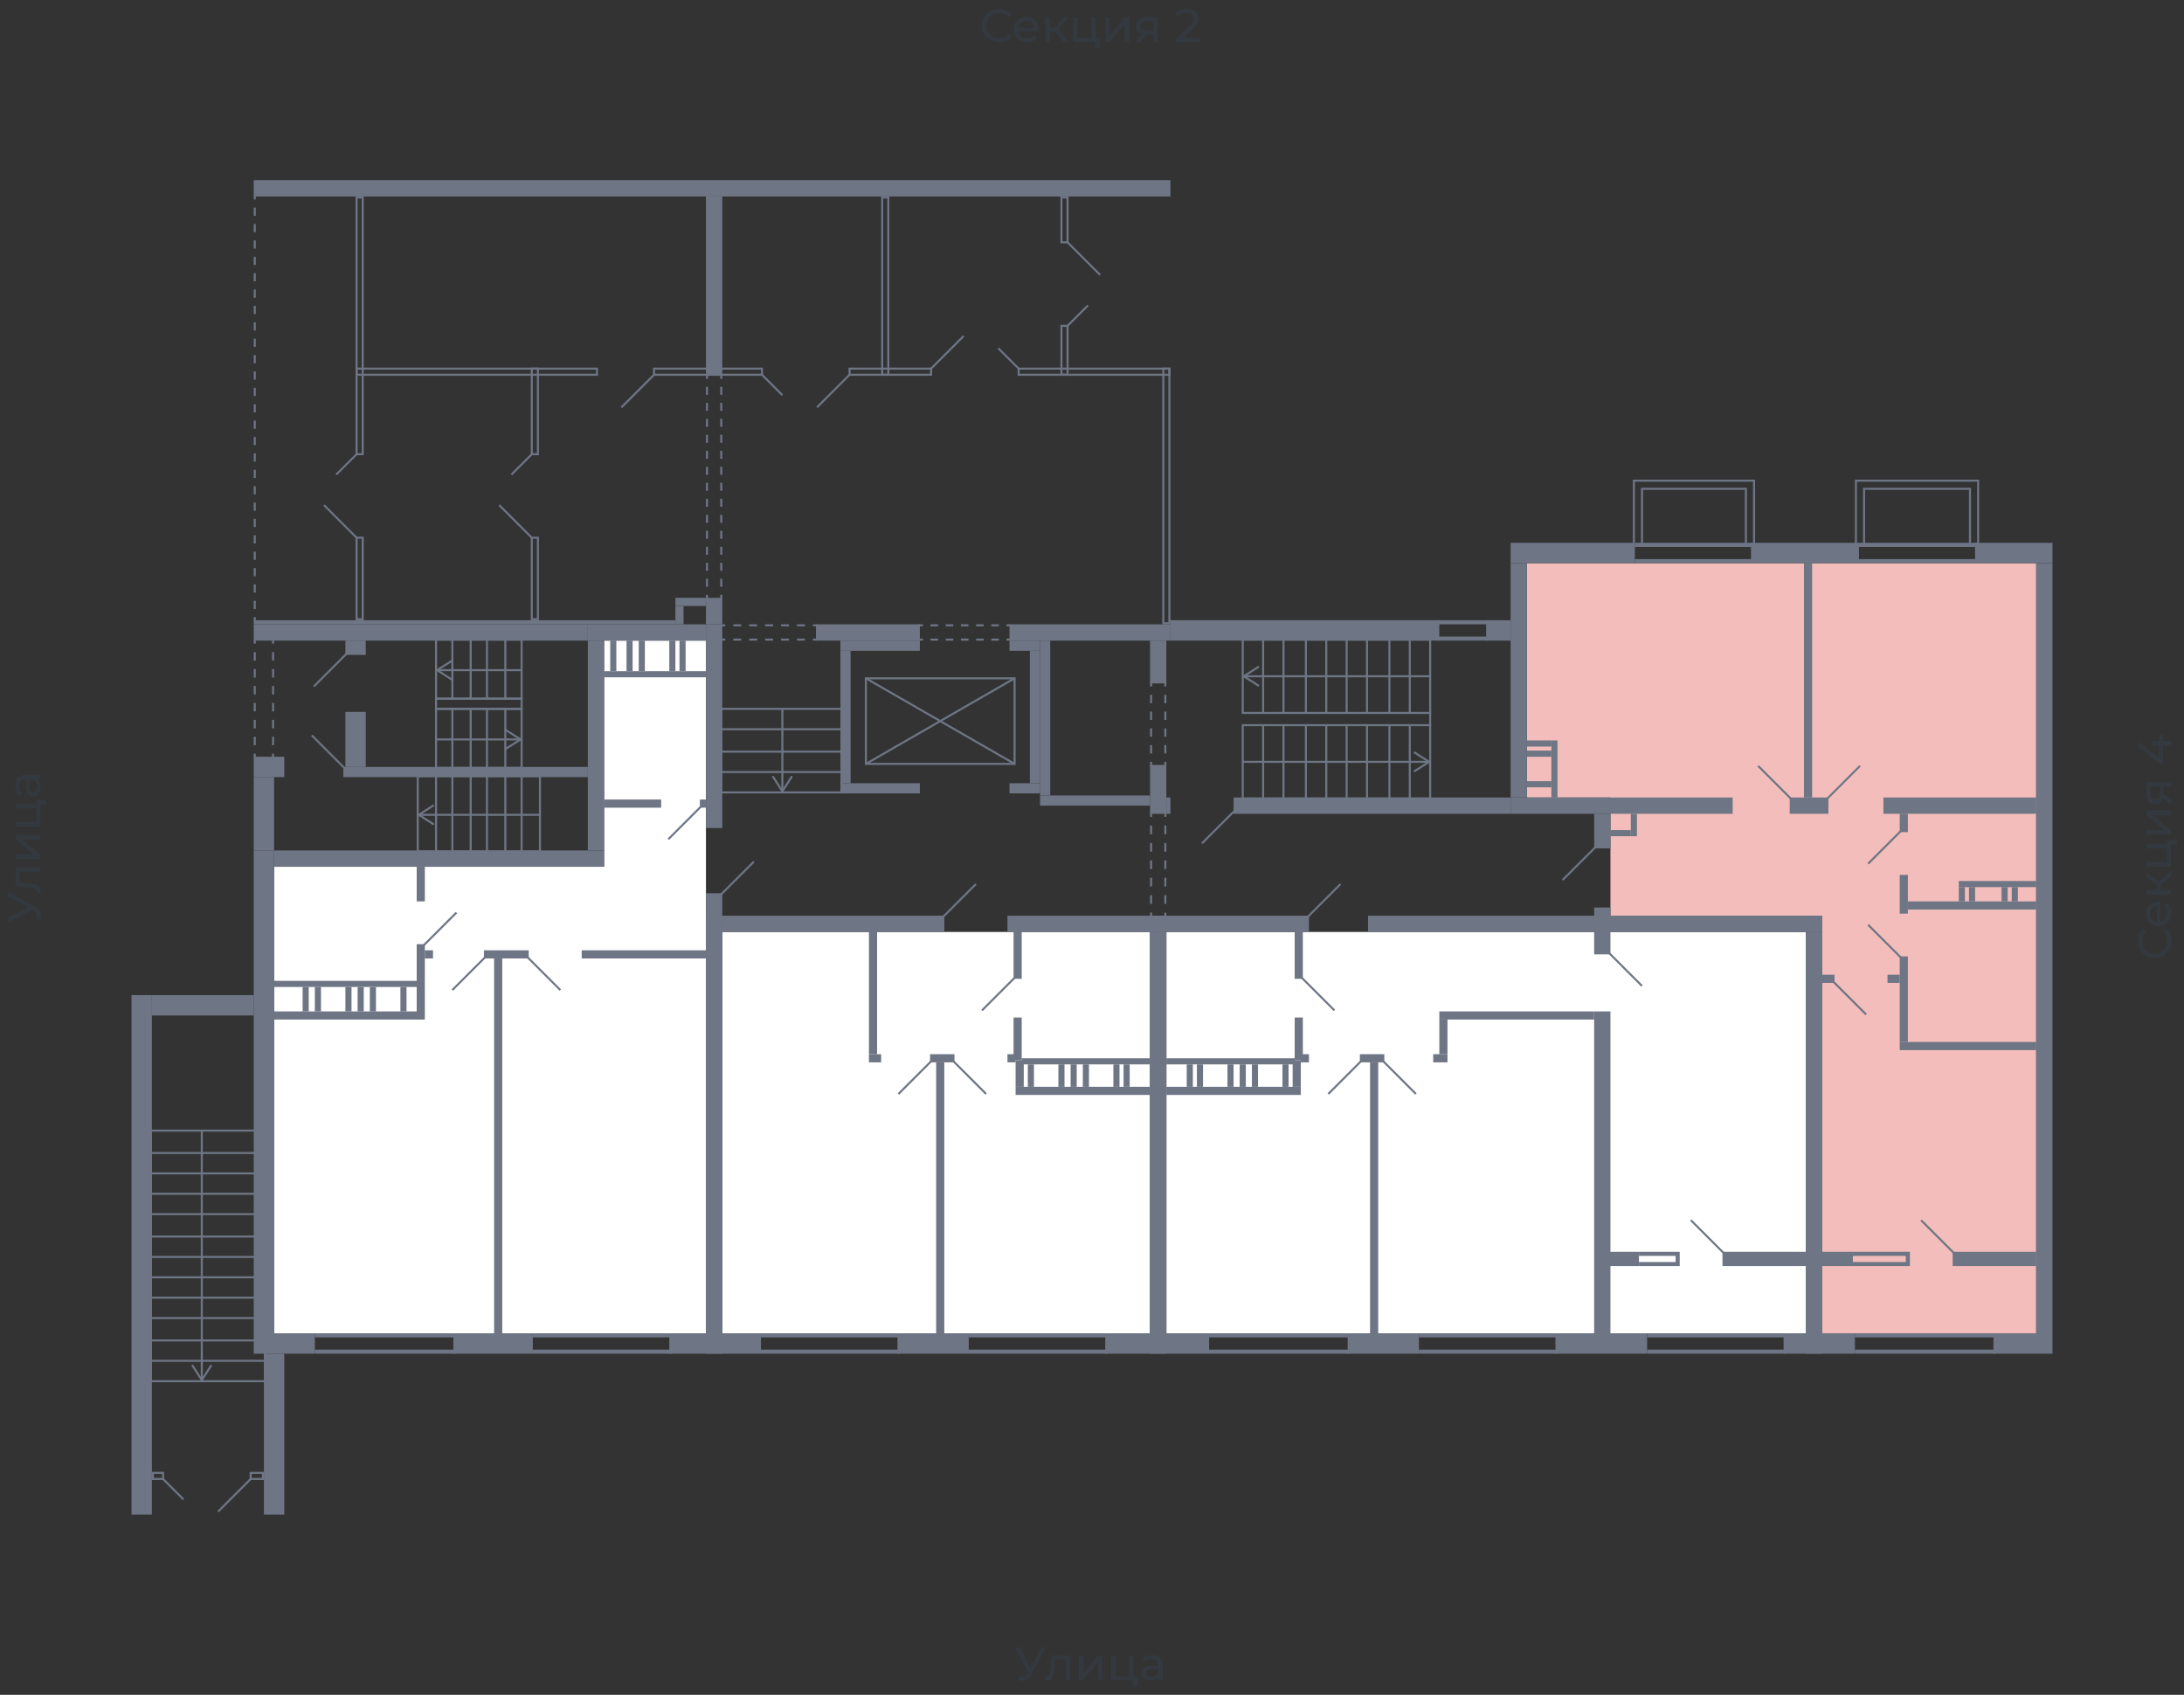 <svg xmlns="http://www.w3.org/2000/svg" width="656" height="509" viewBox="0 0 656 509">
  <rect x="0" y="0" width="656" height="509" fill="#333333" stroke="none"/>
  <title>42-2_3s_1fl</title>
  <g id="Слой_2" data-name="Слой 2">
    <g id="_42-2_3s_1fl" data-name="42-2_3s_1fl">
      <rect width="656" height="509" fill="none"/>
      <g id="hover">
        <polygon id="_42-2_3s_1fl_1" data-name="42-2_3s_1fl_1" points="458.636 239.509 458.636 169.143 611.605 169.143 611.605 400.433 547.358 400.433 547.358 274.998 483.723 274.998 483.723 239.509 458.636 239.509" fill="#F2BDBB"/>
        <polygon id="_42-2_3s_1fl_2" data-name="42-2_3s_1fl_2" points="542.463 279.893 542.463 400.433 350.334 400.433 350.334 279.893 410.909 279.893 542.463 279.893" fill="white"/>
        <polygon id="_42-2_3s_1fl_3" data-name="42-2_3s_1fl_3" points="345.438 279.893 345.438 400.433 216.944 400.433 216.944 279.893 302.607 279.893 345.438 279.893" fill="white"/>
        <polygon id="_42-2_3s_1fl_4" data-name="42-2_3s_1fl_4" points="212.049 400.433 82.331 400.433 82.331 260.313 181.455 260.313 181.455 192.394 212.049 192.394 212.049 400.433" fill="white"/>
      </g>
      <g id="o">
        <line x1="160.04" y1="401.045" x2="201.647" y2="401.045" fill="none" stroke="#6e7584" stroke-miterlimit="10" stroke-width="1.224"/>
        <line x1="160.04" y1="405.94" x2="201.647" y2="405.94" fill="none" stroke="#6e7584" stroke-miterlimit="10" stroke-width="1.224"/>
        <line x1="94.569" y1="401.045" x2="136.788" y2="401.045" fill="none" stroke="#6e7584" stroke-miterlimit="10" stroke-width="1.224"/>
        <line x1="94.569" y1="405.94" x2="136.788" y2="405.94" fill="none" stroke="#6e7584" stroke-miterlimit="10" stroke-width="1.224"/>
        <line x1="270.178" y1="401.045" x2="228.57" y2="401.045" fill="none" stroke="#6e7584" stroke-miterlimit="10" stroke-width="1.224"/>
        <line x1="270.178" y1="405.94" x2="228.57" y2="405.94" fill="none" stroke="#6e7584" stroke-miterlimit="10" stroke-width="1.224"/>
        <line x1="332.589" y1="401.045" x2="290.981" y2="401.045" fill="none" stroke="#6e7584" stroke-miterlimit="10" stroke-width="1.224"/>
        <line x1="332.589" y1="405.94" x2="290.981" y2="405.94" fill="none" stroke="#6e7584" stroke-miterlimit="10" stroke-width="1.224"/>
        <line x1="426.206" y1="401.045" x2="467.814" y2="401.045" fill="none" stroke="#6e7584" stroke-miterlimit="10" stroke-width="1.224"/>
        <line x1="426.206" y1="405.94" x2="467.814" y2="405.94" fill="none" stroke="#6e7584" stroke-miterlimit="10" stroke-width="1.224"/>
        <line x1="494.736" y1="401.045" x2="536.344" y2="401.045" fill="none" stroke="#6e7584" stroke-miterlimit="10" stroke-width="1.224"/>
        <line x1="494.736" y1="405.94" x2="536.344" y2="405.94" fill="none" stroke="#6e7584" stroke-miterlimit="10" stroke-width="1.224"/>
        <line x1="363.183" y1="401.045" x2="405.402" y2="401.045" fill="none" stroke="#6e7584" stroke-miterlimit="10" stroke-width="1.224"/>
        <line x1="363.183" y1="405.94" x2="405.402" y2="405.94" fill="none" stroke="#6e7584" stroke-miterlimit="10" stroke-width="1.224"/>
        <polyline points="492.289 379.629 503.915 379.629 503.915 376.569 492.289 376.569" fill="none" stroke="#6e7584" stroke-miterlimit="10" stroke-width="1.224"/>
        <line x1="557.148" y1="401.045" x2="599.367" y2="401.045" fill="none" stroke="#6e7584" stroke-miterlimit="10" stroke-width="1.224"/>
        <line x1="557.148" y1="405.94" x2="599.367" y2="405.94" fill="none" stroke="#6e7584" stroke-miterlimit="10" stroke-width="1.224"/>
        <line x1="558.372" y1="168.531" x2="593.861" y2="168.531" fill="none" stroke="#6e7584" stroke-miterlimit="10" stroke-width="1.224"/>
        <line x1="558.372" y1="163.636" x2="593.861" y2="163.636" fill="none" stroke="#6e7584" stroke-miterlimit="10" stroke-width="1.224"/>
        <line x1="491.065" y1="168.531" x2="526.554" y2="168.531" fill="none" stroke="#6e7584" stroke-miterlimit="10" stroke-width="1.224"/>
        <line x1="491.065" y1="163.636" x2="526.554" y2="163.636" fill="none" stroke="#6e7584" stroke-miterlimit="10" stroke-width="1.224"/>
        <polyline points="556.536 379.629 573.057 379.629 573.057 376.569 556.536 376.569" fill="none" stroke="#6e7584" stroke-miterlimit="10" stroke-width="1.224"/>
        <line x1="447.01" y1="191.783" x2="431.713" y2="191.783" fill="none" stroke="#6e7584" stroke-miterlimit="10" stroke-width="1.224"/>
        <line x1="447.01" y1="186.888" x2="431.713" y2="186.888" fill="none" stroke="#6e7584" stroke-miterlimit="10" stroke-width="1.224"/>
      </g>
      <g id="d">
        <line x1="168.3" y1="297.331" x2="158.51" y2="287.541" fill="none" stroke="#6e7584" stroke-miterlimit="10" stroke-width="0.612"/>
        <line x1="145.661" y1="287.541" x2="135.871" y2="297.331" fill="none" stroke="#6e7584" stroke-miterlimit="10" stroke-width="0.612"/>
        <line x1="127.304" y1="283.87" x2="137.094" y2="274.08" fill="none" stroke="#6e7584" stroke-miterlimit="10" stroke-width="0.612"/>
        <line x1="200.73" y1="252.052" x2="210.52" y2="242.262" fill="none" stroke="#6e7584" stroke-miterlimit="10" stroke-width="0.612"/>
        <line x1="216.638" y1="268.573" x2="226.428" y2="258.783" fill="none" stroke="#6e7584" stroke-miterlimit="10" stroke-width="0.612"/>
        <rect x="216.332" y="248.075" width="10.402" height="20.804" fill="none"/>
        <line x1="294.959" y1="303.45" x2="304.749" y2="293.66" fill="none" stroke="#6e7584" stroke-miterlimit="10" stroke-width="0.612"/>
        <line x1="293.123" y1="265.514" x2="283.333" y2="275.304" fill="none" stroke="#6e7584" stroke-miterlimit="10" stroke-width="0.612"/>
        <line x1="286.392" y1="318.747" x2="296.182" y2="328.537" fill="none" stroke="#6e7584" stroke-miterlimit="10" stroke-width="0.612"/>
        <line x1="279.662" y1="318.747" x2="269.872" y2="328.537" fill="none" stroke="#6e7584" stroke-miterlimit="10" stroke-width="0.612"/>
        <rect x="287.922" y="260.313" width="9.79" height="19.58" transform="translate(22.714 562.92) rotate(-90)" fill="none"/>
        <line x1="400.813" y1="303.45" x2="391.023" y2="293.66" fill="none" stroke="#6e7584" stroke-miterlimit="10" stroke-width="0.612"/>
        <line x1="425.288" y1="328.537" x2="415.498" y2="318.747" fill="none" stroke="#6e7584" stroke-miterlimit="10" stroke-width="0.612"/>
        <line x1="493.207" y1="296.108" x2="483.417" y2="286.318" fill="none" stroke="#6e7584" stroke-miterlimit="10" stroke-width="0.612"/>
        <line x1="402.649" y1="265.514" x2="392.859" y2="275.304" fill="none" stroke="#6e7584" stroke-miterlimit="10" stroke-width="0.612"/>
        <line x1="408.768" y1="318.747" x2="398.978" y2="328.537" fill="none" stroke="#6e7584" stroke-miterlimit="10" stroke-width="0.612"/>
        <rect x="397.142" y="260.619" width="9.79" height="18.968" transform="translate(131.934 672.14) rotate(-90)" fill="none"/>
        <line x1="507.892" y1="366.473" x2="517.682" y2="376.264" fill="none" stroke="#6e7584" stroke-miterlimit="10" stroke-width="0.612"/>
        <line x1="550.723" y1="294.884" x2="560.513" y2="304.674" fill="none" stroke="#6e7584" stroke-miterlimit="10" stroke-width="0.612"/>
        <line x1="548.888" y1="239.815" x2="558.678" y2="230.025" fill="none" stroke="#6e7584" stroke-miterlimit="10" stroke-width="0.612"/>
        <line x1="537.874" y1="239.815" x2="528.084" y2="230.025" fill="none" stroke="#6e7584" stroke-miterlimit="10" stroke-width="0.612"/>
        <line x1="561.125" y1="259.395" x2="570.915" y2="249.605" fill="none" stroke="#6e7584" stroke-miterlimit="10" stroke-width="0.612"/>
        <line x1="561.125" y1="277.751" x2="570.915" y2="287.541" fill="none" stroke="#6e7584" stroke-miterlimit="10" stroke-width="0.612"/>
        <line x1="479.134" y1="254.5" x2="469.344" y2="264.29" fill="none" stroke="#6e7584" stroke-miterlimit="10" stroke-width="0.612"/>
        <line x1="586.824" y1="376.264" x2="577.034" y2="366.473" fill="none" stroke="#6e7584" stroke-miterlimit="10" stroke-width="0.612"/>
        <g>
          <line x1="330.448" y1="82.563" x2="320.657" y2="72.773" fill="none" stroke="#6e7584" stroke-miterlimit="10" stroke-width="0.612"/>
          <line x1="326.776" y1="91.741" x2="320.657" y2="97.859" fill="none" stroke="#6e7584" stroke-miterlimit="10" stroke-width="0.612"/>
          <line x1="289.452" y1="100.919" x2="279.662" y2="110.709" fill="none" stroke="#6e7584" stroke-miterlimit="10" stroke-width="0.612"/>
          <line x1="299.854" y1="104.59" x2="305.972" y2="110.709" fill="none" stroke="#6e7584" stroke-miterlimit="10" stroke-width="0.612"/>
          <line x1="245.397" y1="122.335" x2="255.187" y2="112.545" fill="none" stroke="#6e7584" stroke-miterlimit="10" stroke-width="0.612"/>
          <line x1="94.263" y1="206.162" x2="104.053" y2="196.372" fill="none" stroke="#6e7584" stroke-miterlimit="10" stroke-width="0.612"/>
          <line x1="93.651" y1="220.847" x2="103.441" y2="230.637" fill="none" stroke="#6e7584" stroke-miterlimit="10" stroke-width="0.612"/>
          <line x1="234.995" y1="118.663" x2="228.876" y2="112.545" fill="none" stroke="#6e7584" stroke-miterlimit="10" stroke-width="0.612"/>
          <line x1="361.041" y1="253.276" x2="370.831" y2="243.486" fill="none" stroke="#6e7584" stroke-miterlimit="10" stroke-width="0.612"/>
          <g>
            <rect x="373.279" y="217.787" width="56.293" height="22.028" fill="none" stroke="#6e7584" stroke-miterlimit="10" stroke-width="0.612"/>
            <line x1="423.453" y1="239.815" x2="423.453" y2="217.787" fill="none" stroke="#6e7584" stroke-miterlimit="10" stroke-width="0.612"/>
            <line x1="417.334" y1="239.815" x2="417.334" y2="217.787" fill="none" stroke="#6e7584" stroke-miterlimit="10" stroke-width="0.612"/>
            <line x1="410.603" y1="239.815" x2="410.603" y2="217.787" fill="none" stroke="#6e7584" stroke-miterlimit="10" stroke-width="0.612"/>
            <line x1="404.485" y1="239.815" x2="404.485" y2="217.787" fill="none" stroke="#6e7584" stroke-miterlimit="10" stroke-width="0.612"/>
            <line x1="398.366" y1="239.815" x2="398.366" y2="217.787" fill="none" stroke="#6e7584" stroke-miterlimit="10" stroke-width="0.612"/>
            <line x1="392.247" y1="239.815" x2="392.247" y2="217.787" fill="none" stroke="#6e7584" stroke-miterlimit="10" stroke-width="0.612"/>
            <line x1="385.516" y1="239.815" x2="385.516" y2="217.787" fill="none" stroke="#6e7584" stroke-miterlimit="10" stroke-width="0.612"/>
            <line x1="379.398" y1="239.815" x2="379.398" y2="217.787" fill="none" stroke="#6e7584" stroke-miterlimit="10" stroke-width="0.612"/>
            <g>
              <line x1="373.279" y1="228.801" x2="428.836" y2="228.801" fill="none" stroke="#6e7584" stroke-miterlimit="10" stroke-width="0.612"/>
              <path d="M424.654,231.738a.3.3,0,0,1,.094-.422L428.7,228.8l-3.948-2.514a.306.306,0,1,1,.329-.516l4.353,2.772a.305.305,0,0,1,0,.516l-4.353,2.773a.309.309,0,0,1-.164.048A.306.306,0,0,1,424.654,231.738Z" fill="#6e7584"/>
            </g>
          </g>
          <g>
            <rect x="373.279" y="192.089" width="56.293" height="22.028" fill="none" stroke="#6e7584" stroke-miterlimit="10" stroke-width="0.612"/>
            <line x1="423.453" y1="214.116" x2="423.453" y2="192.089" fill="none" stroke="#6e7584" stroke-miterlimit="10" stroke-width="0.612"/>
            <line x1="417.334" y1="214.116" x2="417.334" y2="192.089" fill="none" stroke="#6e7584" stroke-miterlimit="10" stroke-width="0.612"/>
            <line x1="410.603" y1="214.116" x2="410.603" y2="192.089" fill="none" stroke="#6e7584" stroke-miterlimit="10" stroke-width="0.612"/>
            <line x1="404.485" y1="214.116" x2="404.485" y2="192.089" fill="none" stroke="#6e7584" stroke-miterlimit="10" stroke-width="0.612"/>
            <line x1="398.366" y1="214.116" x2="398.366" y2="192.089" fill="none" stroke="#6e7584" stroke-miterlimit="10" stroke-width="0.612"/>
            <line x1="392.247" y1="214.116" x2="392.247" y2="192.089" fill="none" stroke="#6e7584" stroke-miterlimit="10" stroke-width="0.612"/>
            <line x1="385.516" y1="214.116" x2="385.516" y2="192.089" fill="none" stroke="#6e7584" stroke-miterlimit="10" stroke-width="0.612"/>
            <line x1="379.398" y1="214.116" x2="379.398" y2="192.089" fill="none" stroke="#6e7584" stroke-miterlimit="10" stroke-width="0.612"/>
            <g>
              <line x1="374.015" y1="203.102" x2="429.572" y2="203.102" fill="none" stroke="#6e7584" stroke-miterlimit="10" stroke-width="0.612"/>
              <path d="M378.2,206.039a.306.306,0,0,0-.1-.422l-3.948-2.515,3.948-2.514a.306.306,0,1,0-.328-.516l-4.354,2.772a.307.307,0,0,0,0,.516l4.354,2.773a.306.306,0,0,0,.423-.094Z" fill="#6e7584"/>
            </g>
          </g>
          <line x1="429.572" y1="217.787" x2="429.572" y2="214.116" fill="none" stroke="#6e7584" stroke-miterlimit="10" stroke-width="0.612"/>
          <rect x="269.566" y="194.23" width="25.699" height="44.667" transform="translate(65.852 498.979) rotate(-90)" fill="none" stroke="#6e7584" stroke-miterlimit="10" stroke-width="0.612"/>
          <line x1="260.082" y1="229.413" x2="304.749" y2="203.714" fill="none" stroke="#6e7584" stroke-miterlimit="10" stroke-width="0.612"/>
          <line x1="304.749" y1="229.413" x2="260.082" y2="203.714" fill="none" stroke="#6e7584" stroke-miterlimit="10" stroke-width="0.612"/>
          <g>
            <line x1="345.744" y1="244.098" x2="345.744" y2="245.322" fill="none" stroke="#6e7584" stroke-miterlimit="10" stroke-width="0.612"/>
            <line x1="345.744" y1="247.936" x2="345.744" y2="272.773" fill="none" stroke="#6e7584" stroke-miterlimit="10" stroke-width="0.612" stroke-dasharray="2.614 2.614"/>
            <line x1="345.744" y1="274.08" x2="345.744" y2="275.304" fill="none" stroke="#6e7584" stroke-miterlimit="10" stroke-width="0.612"/>
          </g>
          <g>
            <line x1="350.028" y1="244.098" x2="350.028" y2="245.322" fill="none" stroke="#6e7584" stroke-miterlimit="10" stroke-width="0.612"/>
            <line x1="350.028" y1="247.936" x2="350.028" y2="272.773" fill="none" stroke="#6e7584" stroke-miterlimit="10" stroke-width="0.612" stroke-dasharray="2.614 2.614"/>
            <line x1="350.028" y1="274.08" x2="350.028" y2="275.304" fill="none" stroke="#6e7584" stroke-miterlimit="10" stroke-width="0.612"/>
          </g>
          <g>
            <line x1="345.744" y1="204.938" x2="345.744" y2="206.162" fill="none" stroke="#6e7584" stroke-miterlimit="10" stroke-width="0.612"/>
            <line x1="345.744" y1="208.677" x2="345.744" y2="227.543" fill="none" stroke="#6e7584" stroke-miterlimit="10" stroke-width="0.612" stroke-dasharray="2.515 2.515"/>
            <line x1="345.744" y1="228.801" x2="345.744" y2="230.025" fill="none" stroke="#6e7584" stroke-miterlimit="10" stroke-width="0.612"/>
          </g>
          <g>
            <line x1="350.028" y1="204.938" x2="350.028" y2="206.162" fill="none" stroke="#6e7584" stroke-miterlimit="10" stroke-width="0.612"/>
            <line x1="350.028" y1="208.677" x2="350.028" y2="227.543" fill="none" stroke="#6e7584" stroke-miterlimit="10" stroke-width="0.612" stroke-dasharray="2.515 2.515"/>
            <line x1="350.028" y1="228.801" x2="350.028" y2="230.025" fill="none" stroke="#6e7584" stroke-miterlimit="10" stroke-width="0.612"/>
          </g>
          <g>
            <line x1="275.99" y1="187.805" x2="277.214" y2="187.805" fill="none" stroke="#6e7584" stroke-miterlimit="10" stroke-width="0.612"/>
            <line x1="279.495" y1="187.805" x2="301.161" y2="187.805" fill="none" stroke="#6e7584" stroke-miterlimit="10" stroke-width="0.612" stroke-dasharray="2.281 2.281"/>
            <line x1="302.301" y1="187.805" x2="303.525" y2="187.805" fill="none" stroke="#6e7584" stroke-miterlimit="10" stroke-width="0.612"/>
          </g>
          <g>
            <line x1="275.99" y1="192.089" x2="277.214" y2="192.089" fill="none" stroke="#6e7584" stroke-miterlimit="10" stroke-width="0.612"/>
            <line x1="279.495" y1="192.089" x2="301.161" y2="192.089" fill="none" stroke="#6e7584" stroke-miterlimit="10" stroke-width="0.612" stroke-dasharray="2.281 2.281"/>
            <line x1="302.301" y1="192.089" x2="303.525" y2="192.089" fill="none" stroke="#6e7584" stroke-miterlimit="10" stroke-width="0.612"/>
          </g>
          <g>
            <line x1="216.638" y1="187.805" x2="217.862" y2="187.805" fill="none" stroke="#6e7584" stroke-miterlimit="10" stroke-width="0.612"/>
            <line x1="220.254" y1="187.805" x2="242.977" y2="187.805" fill="none" stroke="#6e7584" stroke-miterlimit="10" stroke-width="0.612" stroke-dasharray="2.392 2.392"/>
            <line x1="244.173" y1="187.805" x2="245.397" y2="187.805" fill="none" stroke="#6e7584" stroke-miterlimit="10" stroke-width="0.612"/>
          </g>
          <g>
            <line x1="216.638" y1="192.089" x2="217.862" y2="192.089" fill="none" stroke="#6e7584" stroke-miterlimit="10" stroke-width="0.612"/>
            <line x1="220.254" y1="192.089" x2="242.977" y2="192.089" fill="none" stroke="#6e7584" stroke-miterlimit="10" stroke-width="0.612" stroke-dasharray="2.392 2.392"/>
            <line x1="244.173" y1="192.089" x2="245.397" y2="192.089" fill="none" stroke="#6e7584" stroke-miterlimit="10" stroke-width="0.612"/>
          </g>
          <g>
            <rect x="216.638" y="212.892" width="36.101" height="25.087" fill="none" stroke="#6e7584" stroke-miterlimit="10" stroke-width="0.612"/>
            <line x1="252.739" y1="219.011" x2="216.638" y2="219.011" fill="none" stroke="#6e7584" stroke-miterlimit="10" stroke-width="0.612"/>
            <line x1="252.739" y1="225.742" x2="216.638" y2="225.742" fill="none" stroke="#6e7584" stroke-miterlimit="10" stroke-width="0.612"/>
            <line x1="252.739" y1="231.861" x2="216.638" y2="231.861" fill="none" stroke="#6e7584" stroke-miterlimit="10" stroke-width="0.612"/>
            <g>
              <line x1="234.995" y1="237.244" x2="234.995" y2="212.892" fill="none" stroke="#6e7584" stroke-miterlimit="10" stroke-width="0.612"/>
              <path d="M237.932,233.062a.306.306,0,0,0-.423.094L235,237.1l-2.515-3.948a.306.306,0,1,0-.516.329l2.773,4.353a.307.307,0,0,0,.516,0l2.772-4.353a.307.307,0,0,0-.093-.423Z" fill="#6e7584"/>
            </g>
          </g>
          <rect x="349.416" y="110.709" width="1.836" height="76.485" fill="none" stroke="#6e7584" stroke-miterlimit="10" stroke-width="0.612"/>
          <rect x="305.972" y="110.709" width="45.279" height="1.836" fill="none" stroke="#6e7584" stroke-miterlimit="10" stroke-width="0.612"/>
          <rect x="255.187" y="110.709" width="24.475" height="1.836" fill="none" stroke="#6e7584" stroke-miterlimit="10" stroke-width="0.612"/>
          <rect x="196.446" y="110.709" width="32.429" height="1.836" fill="none" stroke="#6e7584" stroke-miterlimit="10" stroke-width="0.612"/>
          <line x1="65.505" y1="453.972" x2="75.295" y2="444.182" fill="none" stroke="#6e7584" stroke-miterlimit="10" stroke-width="0.612"/>
          <line x1="55.103" y1="450.301" x2="48.984" y2="444.182" fill="none" stroke="#6e7584" stroke-miterlimit="10" stroke-width="0.612"/>
          <rect x="75.295" y="442.346" width="3.671" height="1.836" fill="none" stroke="#6e7584" stroke-miterlimit="10" stroke-width="0.612"/>
          <rect x="45.925" y="442.346" width="3.059" height="1.836" fill="none" stroke="#6e7584" stroke-miterlimit="10" stroke-width="0.612"/>
          <line x1="186.656" y1="122.335" x2="196.446" y2="112.545" fill="none" stroke="#6e7584" stroke-miterlimit="10" stroke-width="0.612"/>
          <rect x="107.112" y="110.709" width="72.201" height="1.836" fill="none" stroke="#6e7584" stroke-miterlimit="10" stroke-width="0.612"/>
          <rect x="264.977" y="59.311" width="1.836" height="53.233" fill="none" stroke="#6e7584" stroke-miterlimit="10" stroke-width="0.612"/>
          <rect x="318.822" y="97.859" width="1.836" height="14.685" fill="none" stroke="#6e7584" stroke-miterlimit="10" stroke-width="0.612"/>
          <rect x="318.822" y="59.311" width="1.836" height="13.461" fill="none" stroke="#6e7584" stroke-miterlimit="10" stroke-width="0.612"/>
          <line x1="149.944" y1="151.705" x2="159.734" y2="161.495" fill="none" stroke="#6e7584" stroke-miterlimit="10" stroke-width="0.612"/>
          <line x1="153.615" y1="142.527" x2="159.734" y2="136.408" fill="none" stroke="#6e7584" stroke-miterlimit="10" stroke-width="0.612"/>
          <rect x="159.734" y="110.709" width="1.836" height="25.699" transform="translate(321.303 247.117) rotate(180)" fill="none" stroke="#6e7584" stroke-miterlimit="10" stroke-width="0.612"/>
          <rect x="159.734" y="161.495" width="1.836" height="24.475" transform="translate(321.303 347.464) rotate(180)" fill="none" stroke="#6e7584" stroke-miterlimit="10" stroke-width="0.612"/>
          <line x1="97.322" y1="151.705" x2="107.112" y2="161.495" fill="none" stroke="#6e7584" stroke-miterlimit="10" stroke-width="0.612"/>
          <line x1="100.994" y1="142.527" x2="107.112" y2="136.408" fill="none" stroke="#6e7584" stroke-miterlimit="10" stroke-width="0.612"/>
          <rect x="107.112" y="59.311" width="1.836" height="77.097" transform="translate(216.06 195.719) rotate(180)" fill="none" stroke="#6e7584" stroke-miterlimit="10" stroke-width="0.612"/>
          <rect x="107.112" y="161.495" width="1.836" height="24.475" transform="translate(216.06 347.464) rotate(180)" fill="none" stroke="#6e7584" stroke-miterlimit="10" stroke-width="0.612"/>
          <g>
            <line x1="76.519" y1="192.089" x2="76.519" y2="193.312" fill="none" stroke="#6e7584" stroke-miterlimit="10" stroke-width="0.612"/>
            <line x1="76.519" y1="195.854" x2="76.519" y2="225.083" fill="none" stroke="#6e7584" stroke-miterlimit="10" stroke-width="0.612" stroke-dasharray="2.542 2.542"/>
            <line x1="76.519" y1="226.354" x2="76.519" y2="227.577" fill="none" stroke="#6e7584" stroke-miterlimit="10" stroke-width="0.612"/>
          </g>
          <g>
            <line x1="82.025" y1="227.577" x2="82.025" y2="226.354" fill="none" stroke="#6e7584" stroke-miterlimit="10" stroke-width="0.612"/>
            <line x1="82.025" y1="223.812" x2="82.025" y2="194.583" fill="none" stroke="#6e7584" stroke-miterlimit="10" stroke-width="0.612" stroke-dasharray="2.542 2.542"/>
            <line x1="82.025" y1="193.312" x2="82.025" y2="192.089" fill="none" stroke="#6e7584" stroke-miterlimit="10" stroke-width="0.612"/>
          </g>
          <g>
            <line x1="76.519" y1="186.582" x2="76.519" y2="185.358" fill="none" stroke="#6e7584" stroke-miterlimit="10" stroke-width="0.612"/>
            <line x1="76.519" y1="182.898" x2="76.519" y2="61.153" fill="none" stroke="#6e7584" stroke-miterlimit="10" stroke-width="0.612" stroke-dasharray="2.46 2.46"/>
            <line x1="76.519" y1="59.923" x2="76.519" y2="58.699" fill="none" stroke="#6e7584" stroke-miterlimit="10" stroke-width="0.612"/>
          </g>
          <g>
            <rect x="125.469" y="233.084" width="36.713" height="22.639" fill="none" stroke="#6e7584" stroke-miterlimit="10" stroke-width="0.612"/>
            <g>
              <line x1="162.181" y1="244.71" x2="126.204" y2="244.71" fill="none" stroke="#6e7584" stroke-miterlimit="10" stroke-width="0.612"/>
              <path d="M130.386,241.773a.306.306,0,0,1-.094.423l-3.948,2.514,3.948,2.514a.306.306,0,0,1-.329.517l-4.353-2.773a.307.307,0,0,1,0-.516l4.353-2.773a.315.315,0,0,1,.165-.048A.307.307,0,0,1,130.386,241.773Z" fill="#6e7584"/>
            </g>
            <line x1="130.976" y1="233.084" x2="130.976" y2="255.724" fill="none" stroke="#6e7584" stroke-miterlimit="10" stroke-width="0.612"/>
            <line x1="135.871" y1="233.084" x2="135.871" y2="255.724" fill="none" stroke="#6e7584" stroke-miterlimit="10" stroke-width="0.612"/>
            <line x1="141.378" y1="233.084" x2="141.378" y2="255.724" fill="none" stroke="#6e7584" stroke-miterlimit="10" stroke-width="0.612"/>
            <line x1="146.273" y1="233.084" x2="146.273" y2="255.724" fill="none" stroke="#6e7584" stroke-miterlimit="10" stroke-width="0.612"/>
            <line x1="151.779" y1="233.084" x2="151.779" y2="255.724" fill="none" stroke="#6e7584" stroke-miterlimit="10" stroke-width="0.612"/>
            <line x1="156.674" y1="233.084" x2="156.674" y2="255.724" fill="none" stroke="#6e7584" stroke-miterlimit="10" stroke-width="0.612"/>
          </g>
          <g>
            <rect x="130.976" y="212.892" width="25.699" height="17.744" fill="none" stroke="#6e7584" stroke-miterlimit="10" stroke-width="0.612"/>
            <g>
              <line x1="155.939" y1="222.071" x2="130.976" y2="222.071" fill="none" stroke="#6e7584" stroke-miterlimit="10" stroke-width="0.612"/>
              <path d="M151.757,219.134a.305.305,0,0,0,.094.422l3.948,2.515-3.948,2.514a.306.306,0,1,0,.329.516l4.353-2.772a.307.307,0,0,0,0-.516l-4.353-2.773a.312.312,0,0,0-.165-.048A.3.3,0,0,0,151.757,219.134Z" fill="#6e7584"/>
            </g>
            <line x1="135.871" y1="212.892" x2="135.871" y2="230.637" fill="none" stroke="#6e7584" stroke-miterlimit="10" stroke-width="0.612"/>
            <line x1="141.378" y1="212.892" x2="141.378" y2="230.637" fill="none" stroke="#6e7584" stroke-miterlimit="10" stroke-width="0.612"/>
            <line x1="146.273" y1="212.892" x2="146.273" y2="230.637" fill="none" stroke="#6e7584" stroke-miterlimit="10" stroke-width="0.612"/>
            <line x1="151.779" y1="212.892" x2="151.779" y2="230.637" fill="none" stroke="#6e7584" stroke-miterlimit="10" stroke-width="0.612"/>
          </g>
          <g>
            <rect x="130.976" y="192.089" width="25.699" height="17.744" fill="none" stroke="#6e7584" stroke-miterlimit="10" stroke-width="0.612"/>
            <g>
              <line x1="156.674" y1="201.267" x2="131.711" y2="201.267" fill="none" stroke="#6e7584" stroke-miterlimit="10" stroke-width="0.612"/>
              <path d="M135.893,198.33a.305.305,0,0,1-.094.422l-3.948,2.515,3.948,2.514a.306.306,0,1,1-.329.516l-4.353-2.772a.307.307,0,0,1,0-.516l4.353-2.773a.312.312,0,0,1,.165-.048A.3.3,0,0,1,135.893,198.33Z" fill="#6e7584"/>
            </g>
            <line x1="135.871" y1="192.089" x2="135.871" y2="209.833" fill="none" stroke="#6e7584" stroke-miterlimit="10" stroke-width="0.612"/>
            <line x1="141.378" y1="192.089" x2="141.378" y2="209.833" fill="none" stroke="#6e7584" stroke-miterlimit="10" stroke-width="0.612"/>
            <line x1="146.273" y1="192.089" x2="146.273" y2="209.833" fill="none" stroke="#6e7584" stroke-miterlimit="10" stroke-width="0.612"/>
            <line x1="151.779" y1="192.089" x2="151.779" y2="209.833" fill="none" stroke="#6e7584" stroke-miterlimit="10" stroke-width="0.612"/>
          </g>
          <rect x="130.976" y="209.833" width="25.699" height="3.059" fill="none" stroke="#6e7584" stroke-miterlimit="10" stroke-width="0.612"/>
          <g>
            <line x1="212.355" y1="112.544" x2="212.355" y2="113.768" fill="none" stroke="#6e7584" stroke-miterlimit="10" stroke-width="0.612"/>
            <line x1="212.355" y1="116.17" x2="212.355" y2="177.426" fill="none" stroke="#6e7584" stroke-miterlimit="10" stroke-width="0.612" stroke-dasharray="2.402 2.402"/>
            <line x1="212.355" y1="178.627" x2="212.355" y2="179.851" fill="none" stroke="#6e7584" stroke-miterlimit="10" stroke-width="0.612"/>
          </g>
          <g>
            <line x1="216.638" y1="112.544" x2="216.638" y2="113.768" fill="none" stroke="#6e7584" stroke-miterlimit="10" stroke-width="0.612"/>
            <line x1="216.638" y1="116.17" x2="216.638" y2="177.426" fill="none" stroke="#6e7584" stroke-miterlimit="10" stroke-width="0.612" stroke-dasharray="2.402 2.402"/>
            <line x1="216.638" y1="178.627" x2="216.638" y2="179.851" fill="none" stroke="#6e7584" stroke-miterlimit="10" stroke-width="0.612"/>
          </g>
          <g>
            <rect x="45.313" y="339.551" width="34.265" height="75.261" fill="none" stroke="#6e7584" stroke-miterlimit="10" stroke-width="0.612"/>
            <line x1="45.313" y1="346.282" x2="79.578" y2="346.282" fill="none" stroke="#6e7584" stroke-miterlimit="10" stroke-width="0.612"/>
            <line x1="45.313" y1="352.4" x2="79.578" y2="352.4" fill="none" stroke="#6e7584" stroke-miterlimit="10" stroke-width="0.612"/>
            <line x1="45.313" y1="358.519" x2="79.578" y2="358.519" fill="none" stroke="#6e7584" stroke-miterlimit="10" stroke-width="0.612"/>
            <line x1="45.313" y1="364.638" x2="79.578" y2="364.638" fill="none" stroke="#6e7584" stroke-miterlimit="10" stroke-width="0.612"/>
            <line x1="45.313" y1="371.369" x2="79.578" y2="371.369" fill="none" stroke="#6e7584" stroke-miterlimit="10" stroke-width="0.612"/>
            <line x1="45.313" y1="377.487" x2="79.578" y2="377.487" fill="none" stroke="#6e7584" stroke-miterlimit="10" stroke-width="0.612"/>
            <line x1="45.313" y1="383.606" x2="79.578" y2="383.606" fill="none" stroke="#6e7584" stroke-miterlimit="10" stroke-width="0.612"/>
            <line x1="45.313" y1="389.725" x2="79.578" y2="389.725" fill="none" stroke="#6e7584" stroke-miterlimit="10" stroke-width="0.612"/>
            <line x1="45.313" y1="395.844" x2="79.578" y2="395.844" fill="none" stroke="#6e7584" stroke-miterlimit="10" stroke-width="0.612"/>
            <line x1="45.313" y1="402.574" x2="79.578" y2="402.574" fill="none" stroke="#6e7584" stroke-miterlimit="10" stroke-width="0.612"/>
            <line x1="45.313" y1="408.693" x2="79.578" y2="408.693" fill="none" stroke="#6e7584" stroke-miterlimit="10" stroke-width="0.612"/>
            <g>
              <line x1="60.61" y1="414.076" x2="60.61" y2="339.551" fill="none" stroke="#6e7584" stroke-miterlimit="10" stroke-width="0.612"/>
              <path d="M63.547,409.894a.306.306,0,0,0-.423.095l-2.514,3.947L58.1,409.989a.305.305,0,0,0-.422-.095.308.308,0,0,0-.094.423l2.773,4.353a.305.305,0,0,0,.516,0l2.772-4.353a.3.3,0,0,0,.048-.164A.309.309,0,0,0,63.547,409.894Z" fill="#6e7584"/>
            </g>
          </g>
          <polyline points="490.759 163.33 490.759 144.362 526.86 144.362 526.86 163.33" fill="none" stroke="#6e7584" stroke-miterlimit="10" stroke-width="0.612"/>
          <polyline points="493.207 163.33 493.207 146.81 524.413 146.81 524.413 163.33" fill="none" stroke="#6e7584" stroke-miterlimit="10" stroke-width="0.612"/>
          <polyline points="557.454 163.33 557.454 144.362 594.166 144.362 594.166 163.33" fill="none" stroke="#6e7584" stroke-miterlimit="10" stroke-width="0.612"/>
          <polyline points="559.901 163.33 559.901 146.81 591.719 146.81 591.719 163.33" fill="none" stroke="#6e7584" stroke-miterlimit="10" stroke-width="0.612"/>
        </g>
      </g>
      <g id="s">
        <rect x="6.765" y="324.866" width="145.015" height="6.119" transform="translate(-248.653 407.197) rotate(-90)" fill="#6e7584"/>
        <rect x="76.213" y="400.433" width="18.356" height="6.119" transform="translate(170.782 806.984) rotate(180)" fill="#6e7584"/>
        <rect x="201.036" y="400.433" width="15.909" height="6.119" transform="translate(417.98 806.984) rotate(180)" fill="#6e7584"/>
        <rect x="136.177" y="400.433" width="23.863" height="6.119" fill="#6e7584"/>
        <rect x="176.56" y="187.499" width="35.489" height="4.895" transform="translate(388.61 379.894) rotate(180)" fill="#6e7584"/>
        <rect x="82.331" y="255.418" width="99.124" height="4.895" transform="translate(263.787 515.731) rotate(180)" fill="#6e7584"/>
        <rect x="212.049" y="187.499" width="4.895" height="61.188" transform="translate(428.994 436.187) rotate(180)" fill="#6e7584"/>
        <rect x="210.214" y="240.121" width="1.836" height="2.448" transform="translate(422.263 482.689) rotate(180)" fill="#6e7584"/>
        <rect x="181.455" y="240.121" width="17.133" height="2.448" transform="translate(380.043 482.689) rotate(180)" fill="#6e7584"/>
        <rect x="125.163" y="283.564" width="2.448" height="22.639" transform="translate(252.773 589.768) rotate(180)" fill="#6e7584"/>
        <rect x="125.163" y="260.313" width="2.448" height="10.402" transform="translate(252.773 531.028) rotate(180)" fill="#6e7584"/>
        <rect x="176.56" y="192.394" width="4.895" height="63.023" transform="translate(358.016 447.812) rotate(180)" fill="#6e7584"/>
        <rect x="212.049" y="268.267" width="4.895" height="132.165" fill="#6e7584"/>
        <rect x="127.61" y="285.4" width="2.448" height="2.448" fill="#6e7584"/>
        <rect x="145.355" y="285.4" width="13.461" height="2.448" fill="#6e7584"/>
        <rect x="174.725" y="285.4" width="37.324" height="2.448" fill="#6e7584"/>
        <rect x="148.414" y="287.847" width="2.448" height="112.585" fill="#6e7584"/>
        <rect x="82.331" y="303.756" width="42.831" height="2.448" fill="#6e7584"/>
        <rect x="82.331" y="294.578" width="42.831" height="1.836" fill="#6e7584"/>
        <rect x="90.898" y="296.414" width="1.836" height="7.343" fill="#6e7584"/>
        <rect x="94.569" y="296.414" width="1.836" height="7.343" fill="#6e7584"/>
        <rect x="103.747" y="296.414" width="1.836" height="7.343" fill="#6e7584"/>
        <rect x="107.418" y="296.414" width="1.836" height="7.343" fill="#6e7584"/>
        <rect x="111.09" y="296.414" width="1.836" height="7.343" fill="#6e7584"/>
        <rect x="120.268" y="296.414" width="1.836" height="7.343" fill="#6e7584"/>
        <rect x="181.455" y="201.573" width="30.594" height="1.836" fill="#6e7584"/>
        <rect x="188.186" y="192.394" width="1.836" height="9.178" fill="#6e7584"/>
        <rect x="183.291" y="192.394" width="1.836" height="9.178" fill="#6e7584"/>
        <rect x="191.857" y="192.394" width="1.836" height="9.178" fill="#6e7584"/>
        <rect x="201.036" y="192.394" width="1.836" height="9.178" fill="#6e7584"/>
        <rect x="204.095" y="192.394" width="1.836" height="9.178" fill="#6e7584"/>
        <rect x="212.049" y="400.433" width="16.521" height="6.119" fill="#6e7584"/>
        <rect x="269.566" y="400.433" width="21.416" height="6.119" transform="translate(560.547 806.984) rotate(180)" fill="#6e7584"/>
        <rect x="331.977" y="400.433" width="18.356" height="6.119" transform="translate(682.311 806.984) rotate(180)" fill="#6e7584"/>
        <rect x="287.616" y="337.715" width="120.54" height="4.895" transform="translate(688.049 -7.723) rotate(90)" fill="#6e7584"/>
        <rect x="151.779" y="335.268" width="125.435" height="4.895" transform="translate(552.212 123.218) rotate(90)" fill="#6e7584"/>
        <rect x="324.023" y="253.582" width="4.895" height="47.726" transform="translate(603.916 -49.025) rotate(90)" fill="#6e7584"/>
        <rect x="281.803" y="314.158" width="2.448" height="7.343" transform="translate(600.856 34.802) rotate(90)" fill="#6e7584"/>
        <rect x="261.611" y="315.994" width="2.448" height="3.671" transform="translate(580.664 54.994) rotate(90)" fill="#6e7584"/>
        <rect x="302.607" y="316.606" width="2.448" height="2.448" transform="translate(621.66 13.998) rotate(90)" fill="#6e7584"/>
        <rect x="298.63" y="285.706" width="14.073" height="2.448" transform="translate(592.596 -18.737) rotate(90)" fill="#6e7584"/>
        <rect x="243.867" y="297.025" width="36.713" height="2.448" transform="translate(560.472 36.026) rotate(90)" fill="#6e7584"/>
        <rect x="299.242" y="310.793" width="12.849" height="2.448" transform="translate(617.683 6.35) rotate(90)" fill="#6e7584"/>
        <rect x="216.944" y="274.998" width="66.695" height="4.895" fill="#6e7584"/>
        <rect x="324.023" y="307.427" width="2.448" height="40.384" transform="translate(-2.373 652.866) rotate(-90)" fill="#6e7584"/>
        <rect x="325.247" y="299.473" width="1.836" height="38.548" transform="translate(7.417 644.911) rotate(-90)" fill="#6e7584"/>
        <rect x="302.301" y="321.195" width="7.954" height="2.448" transform="translate(-16.14 628.697) rotate(-90)" fill="#6e7584"/>
        <rect x="315.457" y="322.112" width="6.731" height="1.836" transform="translate(-4.208 641.852) rotate(-90)" fill="#6e7584"/>
        <rect x="306.278" y="322.112" width="6.731" height="1.836" transform="translate(-13.387 632.674) rotate(-90)" fill="#6e7584"/>
        <rect x="319.128" y="322.112" width="6.731" height="1.836" transform="translate(-0.537 645.523) rotate(-90)" fill="#6e7584"/>
        <rect x="322.799" y="322.112" width="6.731" height="1.836" transform="translate(3.134 649.195) rotate(-90)" fill="#6e7584"/>
        <rect x="331.977" y="322.112" width="6.731" height="1.836" transform="translate(12.312 658.373) rotate(-90)" fill="#6e7584"/>
        <rect x="335.037" y="322.112" width="6.731" height="1.836" transform="translate(15.372 661.432) rotate(-90)" fill="#6e7584"/>
        <rect x="281.191" y="319.053" width="2.448" height="81.38" transform="translate(564.83 719.486) rotate(180)" fill="#6e7584"/>
        <rect x="467.202" y="400.433" width="27.534" height="6.119" transform="translate(961.938 806.984) rotate(-180)" fill="#6e7584"/>
        <rect x="535.732" y="400.433" width="11.626" height="6.119" transform="translate(1083.09 806.984) rotate(-180)" fill="#6e7584"/>
        <rect x="404.791" y="400.433" width="21.416" height="6.119" fill="#6e7584"/>
        <rect x="345.438" y="400.433" width="17.744" height="6.119" fill="#6e7584"/>
        <rect x="287.616" y="337.715" width="120.54" height="4.895" transform="translate(688.049 -7.723) rotate(90)" fill="#6e7584"/>
        <rect x="432.937" y="349.647" width="96.677" height="4.895" transform="translate(833.37 -129.181) rotate(90)" fill="#6e7584"/>
        <rect x="484.641" y="337.715" width="120.54" height="4.895" transform="translate(885.073 -204.748) rotate(90)" fill="#6e7584"/>
        <rect x="366.854" y="253.582" width="4.895" height="47.726" transform="translate(646.747 -91.856) rotate(90)" fill="#6e7584"/>
        <rect x="431.407" y="315.688" width="2.448" height="4.283" transform="translate(750.46 -114.802) rotate(90)" fill="#6e7584"/>
        <rect x="410.909" y="314.158" width="2.448" height="7.343" transform="translate(729.962 -94.304) rotate(90)" fill="#6e7584"/>
        <rect x="411.521" y="319.053" width="2.448" height="81.38" fill="#6e7584"/>
        <rect x="410.909" y="274.998" width="136.449" height="4.895" fill="#6e7584"/>
        <rect x="454.353" y="281.729" width="2.448" height="46.503" transform="translate(150.597 760.556) rotate(-90)" fill="#6e7584"/>
        <rect x="527.778" y="365.556" width="4.283" height="25.087" transform="translate(151.82 908.019) rotate(-90)" fill="#6e7584"/>
        <rect x="485.252" y="373.204" width="4.283" height="9.79" transform="translate(865.493 -109.295) rotate(90)" fill="#6e7584"/>
        <rect x="478.828" y="279.893" width="4.895" height="6.731" transform="translate(962.55 566.516) rotate(-180)" fill="#6e7584"/>
        <rect x="390.717" y="316.606" width="2.448" height="2.448" transform="translate(709.77 -74.112) rotate(90)" fill="#6e7584"/>
        <rect x="383.069" y="285.706" width="14.073" height="2.448" transform="translate(677.035 -103.176) rotate(90)" fill="#6e7584"/>
        <rect x="383.681" y="310.793" width="12.849" height="2.448" transform="translate(702.122 -78.089) rotate(90)" fill="#6e7584"/>
        <rect x="369.302" y="307.427" width="2.448" height="40.384" transform="translate(42.906 698.145) rotate(-90)" fill="#6e7584"/>
        <rect x="368.69" y="299.473" width="1.836" height="38.548" transform="translate(50.861 688.355) rotate(-90)" fill="#6e7584"/>
        <rect x="385.516" y="321.195" width="7.954" height="2.448" transform="translate(67.075 711.912) rotate(-90)" fill="#6e7584"/>
        <rect x="373.585" y="322.112" width="6.731" height="1.836" transform="translate(53.92 699.98) rotate(-90)" fill="#6e7584"/>
        <rect x="382.763" y="322.112" width="6.731" height="1.836" transform="translate(63.098 709.159) rotate(-90)" fill="#6e7584"/>
        <rect x="369.914" y="322.112" width="6.731" height="1.836" transform="translate(50.249 696.309) rotate(-90)" fill="#6e7584"/>
        <rect x="366.242" y="322.112" width="6.731" height="1.836" transform="translate(46.577 692.638) rotate(-90)" fill="#6e7584"/>
        <rect x="357.064" y="322.112" width="6.731" height="1.836" transform="translate(37.399 683.46) rotate(-90)" fill="#6e7584"/>
        <rect x="354.005" y="322.112" width="6.731" height="1.836" transform="translate(34.34 680.4) rotate(-90)" fill="#6e7584"/>
        <rect x="432.325" y="306.204" width="2.448" height="10.402" fill="#6e7584"/>
        <rect x="598.756" y="400.433" width="17.744" height="6.119" transform="translate(1215.256 806.984) rotate(180)" fill="#6e7584"/>
        <rect x="542.463" y="400.433" width="14.685" height="6.119" fill="#6e7584"/>
        <rect x="484.641" y="337.715" width="120.54" height="4.895" transform="translate(885.073 -204.748) rotate(90)" fill="#6e7584"/>
        <rect x="477.604" y="273.774" width="7.343" height="4.895" transform="translate(757.497 -205.054) rotate(90)" fill="#6e7584"/>
        <rect x="453.741" y="163.024" width="37.324" height="6.119" fill="#6e7584"/>
        <rect x="593.249" y="163.024" width="23.251" height="6.119" transform="translate(1209.749 332.168) rotate(180)" fill="#6e7584"/>
        <rect x="525.942" y="163.024" width="32.429" height="6.119" fill="#6e7584"/>
        <rect x="421.005" y="201.879" width="70.366" height="4.895" transform="translate(251.862 660.514) rotate(-90)" fill="#6e7584"/>
        <rect x="611.605" y="169.143" width="4.895" height="231.29" fill="#6e7584"/>
        <rect x="558.984" y="298.861" width="25.699" height="2.448" transform="translate(271.748 871.918) rotate(-90)" fill="#6e7584"/>
        <rect x="566.02" y="267.349" width="11.626" height="2.448" transform="translate(303.26 840.406) rotate(-90)" fill="#6e7584"/>
        <rect x="589.883" y="293.66" width="2.448" height="40.996" transform="translate(905.265 -276.949) rotate(90)" fill="#6e7584"/>
        <rect x="599.062" y="253.888" width="1.836" height="23.251" transform="translate(865.493 -334.466) rotate(90)" fill="#6e7584"/>
        <rect x="590.189" y="267.655" width="4.283" height="1.836" transform="translate(860.904 -323.758) rotate(90)" fill="#6e7584"/>
        <rect x="587.13" y="267.655" width="4.283" height="1.836" transform="translate(857.845 -320.698) rotate(90)" fill="#6e7584"/>
        <rect x="599.979" y="267.655" width="4.283" height="1.836" transform="translate(870.694 -333.548) rotate(90)" fill="#6e7584"/>
        <rect x="603.039" y="267.655" width="4.283" height="1.836" transform="translate(873.753 -336.607) rotate(90)" fill="#6e7584"/>
        <rect x="586.212" y="219.011" width="4.895" height="45.891" transform="translate(346.703 830.616) rotate(-90)" fill="#6e7584"/>
        <rect x="476.074" y="247.157" width="10.402" height="4.895" transform="translate(730.88 -231.67) rotate(90)" fill="#6e7584"/>
        <rect x="513.093" y="245.628" width="4.895" height="63.635" transform="translate(792.986 -238.095) rotate(90)" fill="#6e7584"/>
        <rect x="567.55" y="292.13" width="2.448" height="3.671" transform="translate(862.74 -274.808) rotate(90)" fill="#6e7584"/>
        <rect x="484.641" y="208.609" width="4.895" height="66.695" transform="translate(729.045 -245.131) rotate(90)" fill="#6e7584"/>
        <rect x="573.057" y="270.715" width="38.548" height="2.448" fill="#6e7584"/>
        <rect x="570.609" y="244.404" width="2.448" height="5.507" fill="#6e7584"/>
        <rect x="483.723" y="249.299" width="6.119" height="1.836" fill="#6e7584"/>
        <rect x="465.978" y="222.376" width="1.836" height="17.133" fill="#6e7584"/>
        <rect x="458.636" y="222.376" width="7.343" height="1.836" fill="#6e7584"/>
        <rect x="458.636" y="225.436" width="7.343" height="1.836" fill="#6e7584"/>
        <rect x="458.636" y="234.614" width="7.343" height="1.836" fill="#6e7584"/>
        <rect x="547.358" y="292.742" width="3.671" height="2.448" fill="#6e7584"/>
        <rect x="537.568" y="239.509" width="11.626" height="4.895" fill="#6e7584"/>
        <rect x="541.851" y="169.143" width="2.448" height="70.366" fill="#6e7584"/>
        <rect x="596.92" y="365.556" width="4.283" height="25.087" transform="translate(977.161 -220.962) rotate(90)" fill="#6e7584"/>
        <rect x="549.805" y="373.51" width="4.283" height="9.178" transform="translate(173.848 930.046) rotate(-90)" fill="#6e7584"/>
        <rect x="489.841" y="244.404" width="1.836" height="6.731" fill="#6e7584"/>
        <g>
          <rect x="447.01" y="185.664" width="6.119" height="7.343" transform="translate(260.734 639.405) rotate(-90)" fill="#6e7584"/>
          <rect x="388.882" y="148.951" width="6.119" height="80.768" transform="translate(202.606 581.276) rotate(-90)" fill="#6e7584"/>
          <rect x="409.686" y="200.349" width="4.895" height="83.215" transform="translate(170.177 654.09) rotate(-90)" fill="#6e7584"/>
          <rect x="290.981" y="213.81" width="39.772" height="3.059" transform="translate(95.528 526.207) rotate(-90)" fill="#6e7584"/>
          <rect x="234.077" y="213.81" width="39.772" height="3.059" transform="translate(38.623 469.303) rotate(-90)" fill="#6e7584"/>
          <rect x="348.498" y="241.345" width="4.895" height="1.224" transform="translate(108.989 592.902) rotate(-90)" fill="#6e7584"/>
          <rect x="345.438" y="192.394" width="4.895" height="12.849" fill="#6e7584"/>
          <rect x="345.438" y="229.719" width="4.895" height="14.685" fill="#6e7584"/>
          <rect x="252.433" y="235.226" width="23.863" height="3.059" fill="#6e7584"/>
          <rect x="303.219" y="235.226" width="9.178" height="3.059" fill="#6e7584"/>
          <rect x="252.433" y="192.394" width="23.863" height="3.059" fill="#6e7584"/>
          <rect x="303.219" y="192.394" width="9.178" height="3.059" fill="#6e7584"/>
          <rect x="245.091" y="187.499" width="31.206" height="4.895" fill="#6e7584"/>
          <rect x="303.219" y="187.499" width="48.338" height="4.895" fill="#6e7584"/>
          <rect x="76.213" y="54.11" width="275.345" height="4.895" fill="#6e7584"/>
          <rect x="76.213" y="187.499" width="100.348" height="4.895" fill="#6e7584"/>
          <rect x="290.676" y="214.116" width="46.503" height="3.059" transform="translate(98.281 529.573) rotate(-90)" fill="#6e7584"/>
          <rect x="312.397" y="238.897" width="33.041" height="3.059" transform="translate(657.836 480.854) rotate(180)" fill="#6e7584"/>
          <rect x="212.049" y="59.005" width="4.895" height="53.845" fill="#6e7584"/>
          <rect x="76.213" y="186.276" width="126.659" height="1.224" fill="#6e7584"/>
          <rect x="212.049" y="179.545" width="4.895" height="7.954" fill="#6e7584"/>
          <rect x="202.871" y="179.545" width="9.178" height="2.448" fill="#6e7584"/>
          <rect x="202.871" y="181.993" width="2.448" height="5.507" fill="#6e7584"/>
          <rect x="103.135" y="230.331" width="73.425" height="3.059" fill="#6e7584"/>
          <rect x="103.747" y="213.81" width="6.119" height="16.521" fill="#6e7584"/>
          <rect x="76.213" y="233.39" width="6.119" height="22.028" fill="#6e7584"/>
          <rect x="103.747" y="192.394" width="6.119" height="4.283" fill="#6e7584"/>
          <rect x="76.213" y="227.271" width="9.178" height="6.119" fill="#6e7584"/>
          <rect x="39.5" y="298.861" width="6.119" height="156.029" fill="#6e7584"/>
          <rect x="45.619" y="298.861" width="30.594" height="6.119" fill="#6e7584"/>
          <rect x="79.272" y="406.551" width="6.119" height="48.338" fill="#6e7584"/>
        </g>
      </g>
      <g id="t" opacity="0.4">
        <g>
          <path d="M314.179,494.809l-4.354,8.078a3.952,3.952,0,0,1-1.218,1.442,2.659,2.659,0,0,1-1.526.476,3.27,3.27,0,0,1-1.316-.294l.364-1.12a2.844,2.844,0,0,0,.924.182,1.765,1.765,0,0,0,1.527-.98l.223-.35-3.948-7.434h1.5l3.178,6.216,3.262-6.216Z" fill="#34424f"/>
          <path d="M321.445,497.189v7.42H320.1v-6.244H316.91l-.085,1.652a17.454,17.454,0,0,1-.266,2.5,3.916,3.916,0,0,1-.644,1.6,1.464,1.464,0,0,1-1.246.6,3.182,3.182,0,0,1-.826-.126l.084-1.135a1.456,1.456,0,0,0,.337.042.908.908,0,0,0,.839-.489,3.072,3.072,0,0,0,.364-1.162q.084-.672.155-1.918l.125-2.744Z" fill="#34424f"/>
          <path d="M324.049,497.189h1.344v5.4l4.55-5.4h1.218v7.42h-1.344v-5.4l-4.536,5.4h-1.232Z" fill="#34424f"/>
          <path d="M341.689,503.433v2.954h-1.274v-1.778h-6.65v-7.42h1.344v6.244h4.06v-6.244h1.344v6.244Z" fill="#34424f"/>
          <path d="M348.43,497.875a2.916,2.916,0,0,1,.819,2.253v4.481h-1.274v-.981a2.116,2.116,0,0,1-.959.791,3.643,3.643,0,0,1-1.477.274,3.086,3.086,0,0,1-2-.6,1.928,1.928,0,0,1-.749-1.582,1.949,1.949,0,0,1,.714-1.575,3.523,3.523,0,0,1,2.268-.6h2.128v-.266a1.715,1.715,0,0,0-.5-1.33,2.126,2.126,0,0,0-1.484-.462,3.919,3.919,0,0,0-1.288.217,3.315,3.315,0,0,0-1.064.581l-.56-1.008a4.061,4.061,0,0,1,1.372-.707,5.754,5.754,0,0,1,1.694-.245A3.355,3.355,0,0,1,348.43,497.875Zm-1.337,5.439a1.966,1.966,0,0,0,.812-.973v-1.036h-2.072q-1.709,0-1.708,1.148a1.032,1.032,0,0,0,.434.881,1.98,1.98,0,0,0,1.2.323A2.5,2.5,0,0,0,347.093,503.314Z" fill="#34424f"/>
        </g>
        <g>
          <path d="M297.428,12.07a4.792,4.792,0,0,1-1.855-1.792,4.968,4.968,0,0,1-.672-2.57,4.966,4.966,0,0,1,.672-2.568,4.777,4.777,0,0,1,1.862-1.792A5.449,5.449,0,0,1,300.1,2.7a5.567,5.567,0,0,1,2.1.385,4.28,4.28,0,0,1,1.624,1.141l-.91.882a3.654,3.654,0,0,0-2.758-1.162,3.992,3.992,0,0,0-1.974.49A3.54,3.54,0,0,0,296.8,5.784a3.784,3.784,0,0,0-.5,1.924,3.786,3.786,0,0,0,.5,1.926,3.547,3.547,0,0,0,1.379,1.351,3.992,3.992,0,0,0,1.974.49,3.658,3.658,0,0,0,2.758-1.176l.91.882a4.338,4.338,0,0,1-1.631,1.148,5.52,5.52,0,0,1-2.107.392A5.422,5.422,0,0,1,297.428,12.07Z" fill="#34424f"/>
          <path d="M311.9,9.347h-6.02a2.331,2.331,0,0,0,.861,1.575,2.808,2.808,0,0,0,1.827.595,2.752,2.752,0,0,0,2.142-.9l.743.868a3.253,3.253,0,0,1-1.254.9,4.72,4.72,0,0,1-3.759-.176,3.436,3.436,0,0,1-1.407-1.35,3.877,3.877,0,0,1-.5-1.96,3.923,3.923,0,0,1,.483-1.946,3.456,3.456,0,0,1,1.33-1.351,3.784,3.784,0,0,1,1.91-.483,3.71,3.71,0,0,1,1.9.483,3.4,3.4,0,0,1,1.3,1.351,4.112,4.112,0,0,1,.469,1.988A3.774,3.774,0,0,1,311.9,9.347Zm-5.256-2.506a2.37,2.37,0,0,0-.764,1.54h4.761a2.388,2.388,0,0,0-.764-1.533,2.5,2.5,0,0,0-3.233-.007Z" fill="#34424f"/>
          <path d="M316.9,9.473h-1.54v3.136h-1.344V5.189h1.344V8.325h1.568l2.408-3.136h1.442l-2.814,3.57,3.01,3.85h-1.582Z" fill="#34424f"/>
          <path d="M330.307,11.433v2.954h-1.274V12.609h-6.65V5.189h1.344v6.244h4.06V5.189h1.344v6.244Z" fill="#34424f"/>
          <path d="M332.042,5.189h1.345v5.4l4.549-5.4h1.219v7.42H337.81v-5.4l-4.535,5.4h-1.233Z" fill="#34424f"/>
          <path d="M347.708,5.189v7.42h-1.2V10.257h-2.31l-1.624,2.352h-1.442l1.806-2.534a2.464,2.464,0,0,1-1.288-.833,2.306,2.306,0,0,1-.447-1.45,2.294,2.294,0,0,1,.867-1.938,3.854,3.854,0,0,1,2.394-.665Zm-4.669,3.745a2.309,2.309,0,0,0,1.408.357H346.5V6.365h-2q-1.932,0-1.932,1.469A1.292,1.292,0,0,0,343.039,8.934Z" fill="#34424f"/>
          <path d="M360.351,11.391v1.218h-7.042v-.952l3.989-3.85a4.751,4.751,0,0,0,.98-1.211,2.307,2.307,0,0,0,.253-1.029,1.441,1.441,0,0,0-.539-1.2,2.443,2.443,0,0,0-1.548-.427,3.071,3.071,0,0,0-2.506,1.064l-.952-.826a3.818,3.818,0,0,1,1.506-1.092A5.308,5.308,0,0,1,356.57,2.7a3.786,3.786,0,0,1,2.45.735,2.427,2.427,0,0,1,.911,1.995,3.4,3.4,0,0,1-.336,1.484,5.932,5.932,0,0,1-1.275,1.6l-3,2.884Z" fill="#34424f"/>
        </g>
        <g>
          <path d="M651.57,285.236a4.792,4.792,0,0,1-1.792,1.855,5.247,5.247,0,0,1-5.138,0,4.777,4.777,0,0,1-1.792-1.862,5.438,5.438,0,0,1-.651-2.66,5.587,5.587,0,0,1,.384-2.1,4.3,4.3,0,0,1,1.142-1.624l.882.91a3.651,3.651,0,0,0-1.162,2.758,3.992,3.992,0,0,0,.49,1.974,3.54,3.54,0,0,0,1.351,1.379,3.976,3.976,0,0,0,3.85,0,3.553,3.553,0,0,0,1.351-1.379,3.992,3.992,0,0,0,.49-1.974,3.663,3.663,0,0,0-1.176-2.758l.882-.91a4.354,4.354,0,0,1,1.148,1.631,5.527,5.527,0,0,1,.392,2.107A5.419,5.419,0,0,1,651.57,285.236Z" fill="#34424f"/>
          <path d="M648.847,270.767v6.02a2.331,2.331,0,0,0,1.575-.861,2.808,2.808,0,0,0,.6-1.827,2.754,2.754,0,0,0-.9-2.142l.868-.742a3.249,3.249,0,0,1,.9,1.253,4.72,4.72,0,0,1-.176,3.759,3.43,3.43,0,0,1-1.35,1.407,3.878,3.878,0,0,1-1.96.5,3.933,3.933,0,0,1-1.946-.483,3.456,3.456,0,0,1-1.351-1.33,3.788,3.788,0,0,1-.483-1.911,3.712,3.712,0,0,1,.483-1.9,3.394,3.394,0,0,1,1.351-1.3,4.123,4.123,0,0,1,1.988-.469A4.055,4.055,0,0,1,648.847,270.767Zm-2.506,5.257a2.374,2.374,0,0,0,1.54.763v-4.76a2.387,2.387,0,0,0-1.533.763,2.5,2.5,0,0,0-.007,3.234Z" fill="#34424f"/>
          <path d="M648.973,265.77v1.54h3.136v1.344h-7.42V267.31h3.136v-1.568l-3.136-2.409v-1.441l3.57,2.814,3.85-3.01v1.581Z" fill="#34424f"/>
          <path d="M650.933,252.357h2.954v1.274h-1.778v6.651h-7.42v-1.344h6.244v-4.061h-6.244v-1.343h6.244Z" fill="#34424f"/>
          <path d="M644.689,250.622v-1.344h5.4l-5.4-4.55V243.51h7.42v1.344h-5.4l5.4,4.536v1.232Z" fill="#34424f"/>
          <path d="M644.689,234.956h7.42v1.2h-2.352v2.31l2.352,1.624v1.442l-2.534-1.806a2.464,2.464,0,0,1-.833,1.288,2.587,2.587,0,0,1-3.388-.42,3.852,3.852,0,0,1-.665-2.394Zm3.745,4.669a2.306,2.306,0,0,0,.356-1.407V236.16h-2.925v2q0,1.932,1.469,1.932A1.292,1.292,0,0,0,648.434,239.625Z" fill="#34424f"/>
          <path d="M649.7,220.676v1.862h2.408V223.9H649.7v5.446h-.98l-6.412-5.012v-1.512l6.188,4.8v-3.766h-2.128v-1.316H648.5v-1.862Z" fill="#34424f"/>
        </g>
        <g>
          <path d="M2.309,267.821l8.079,4.354a3.967,3.967,0,0,1,1.441,1.218,2.664,2.664,0,0,1,.477,1.526,3.283,3.283,0,0,1-.294,1.316l-1.12-.364a2.831,2.831,0,0,0,.181-.924,1.765,1.765,0,0,0-.979-1.526l-.351-.224-7.434,3.948v-1.5l6.216-3.178-6.216-3.262Z" fill="#34424f"/>
          <path d="M4.689,260.555h7.42V261.9H5.865v3.192l1.653.084a17.748,17.748,0,0,1,2.5.266,3.933,3.933,0,0,1,1.6.644,1.467,1.467,0,0,1,.6,1.246,3.176,3.176,0,0,1-.126.826l-1.135-.084a1.5,1.5,0,0,0,.042-.336.909.909,0,0,0-.489-.84,3.1,3.1,0,0,0-1.163-.364q-.672-.084-1.917-.154l-2.745-.126Z" fill="#34424f"/>
          <path d="M4.689,257.952v-1.345h5.4l-5.4-4.549v-1.219h7.42v1.345h-5.4l5.4,4.535v1.233Z" fill="#34424f"/>
          <path d="M10.934,240.312h2.954v1.273H12.109v6.651H4.689v-1.344h6.245v-4.06H4.689v-1.344h6.245Z" fill="#34424f"/>
          <path d="M5.375,233.57a2.92,2.92,0,0,1,2.254-.819h4.48v1.274h-.98a2.127,2.127,0,0,1,.791.959,3.663,3.663,0,0,1,.273,1.477,3.1,3.1,0,0,1-.6,2,1.933,1.933,0,0,1-1.582.749,1.951,1.951,0,0,1-1.576-.715,3.52,3.52,0,0,1-.594-2.267V234.1H7.573a1.717,1.717,0,0,0-1.33.5,2.124,2.124,0,0,0-.462,1.483A3.925,3.925,0,0,0,6,237.372a3.345,3.345,0,0,0,.581,1.064L5.571,239a4.088,4.088,0,0,1-.707-1.372,5.76,5.76,0,0,1-.245-1.695A3.357,3.357,0,0,1,5.375,233.57Zm5.439,1.337a1.964,1.964,0,0,0-.972-.812H8.806v2.072q0,1.709,1.147,1.708a1.035,1.035,0,0,0,.882-.434,1.98,1.98,0,0,0,.322-1.2A2.5,2.5,0,0,0,10.814,234.907Z" fill="#34424f"/>
        </g>
      </g>
    </g>
  </g>
</svg>
